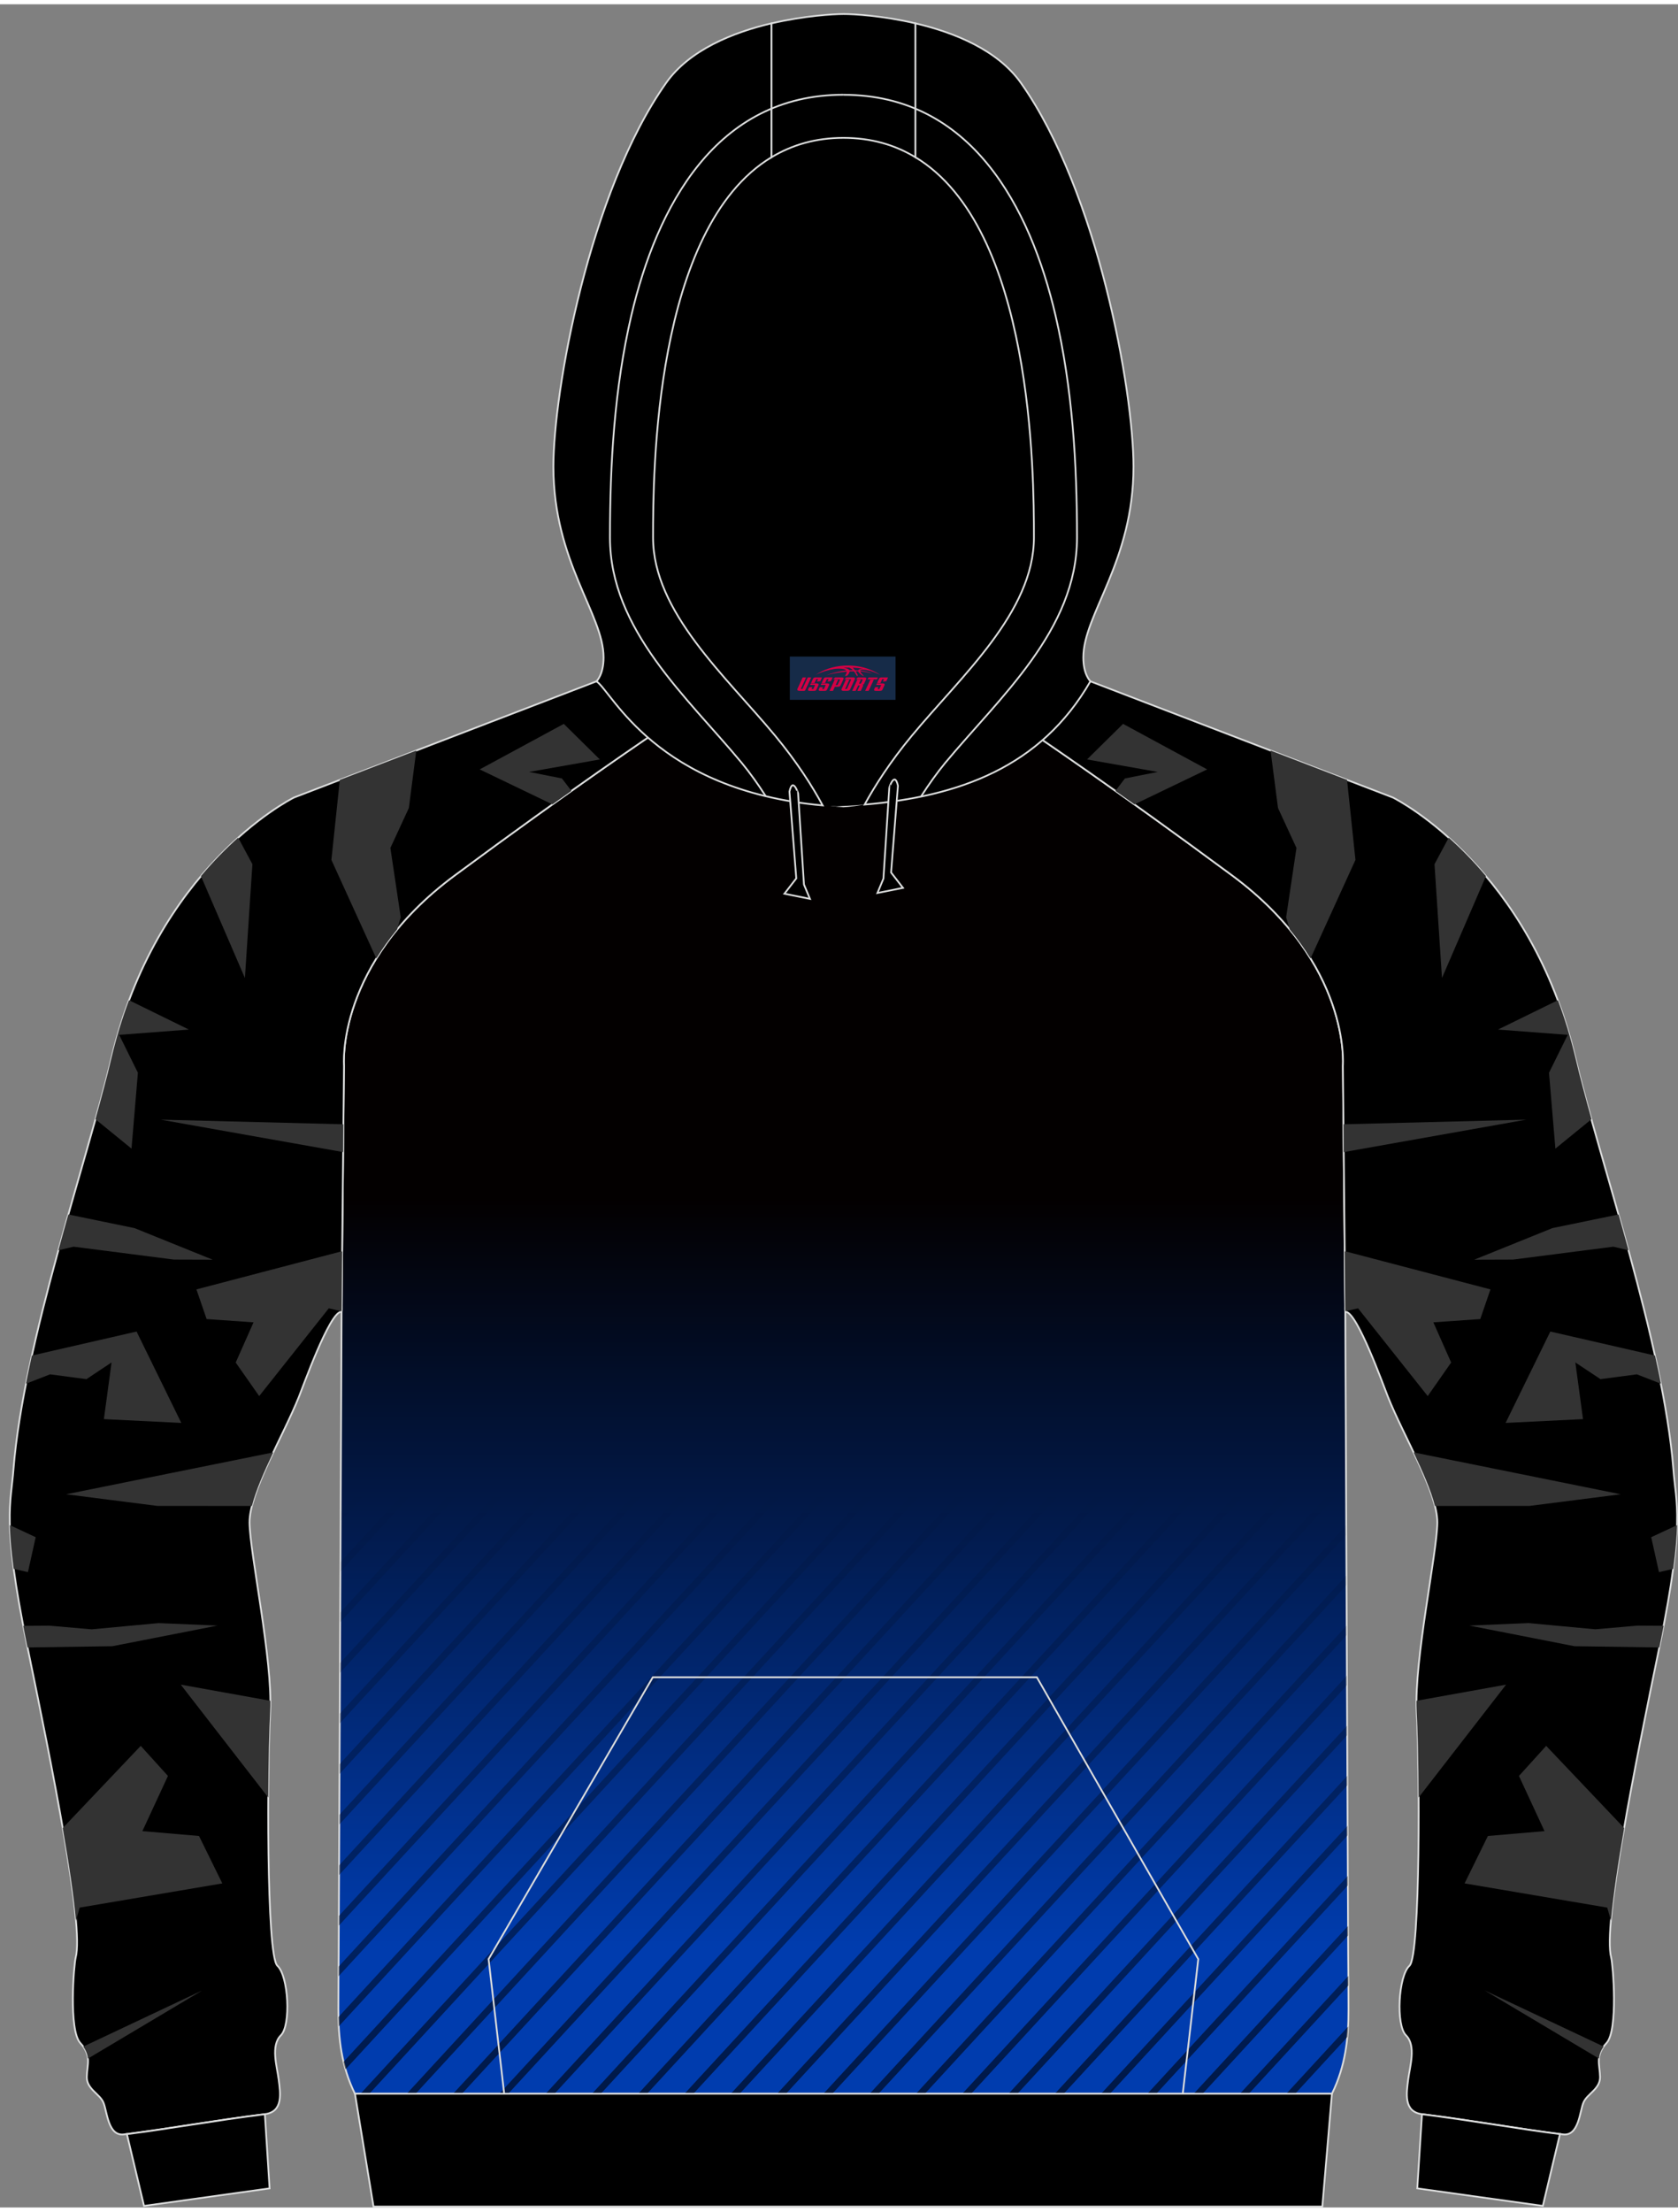 <?xml version="1.0" encoding="utf-8"?>
<!-- Generator: Adobe Illustrator 24.0.1, SVG Export Plug-In . SVG Version: 6.00 Build 0)  -->
<svg xmlns="http://www.w3.org/2000/svg" xmlns:xlink="http://www.w3.org/1999/xlink" version="1.1" id="图层_1" x="0px" y="0px" width="378px" height="498px" viewBox="0 0 380.87 499.83" enable-background="new 0 0 380.87 499.83" xml:space="preserve">
<rect x="0" y="0" width="380.87" height="499.83" fill="#808080" stroke="none"/>
<g>
	<g>
		<g>
			<g>
				<defs>
					<polygon id="SVGID_3_" points="3,3 4,3 3,4      "/>
				</defs>
				<clipPath id="SVGID_4_">
					<use xlink:href="#SVGID_3_" overflow="visible"/>
				</clipPath>
			</g>
			<g>
				<defs>
					<polygon id="SVGID_5_" points="3,3 4,3 3,4      "/>
				</defs>
				<defs>
					<polygon id="SVGID_6_" points="1,1 0,1 1,0      "/>
				</defs>
				<clipPath id="SVGID_7_">
					<use xlink:href="#SVGID_5_" overflow="visible"/>
				</clipPath>
				<clipPath id="SVGID_8_" clip-path="url(#SVGID_7_)">
					<use xlink:href="#SVGID_6_" overflow="visible"/>
				</clipPath>
			</g>
		</g>
	</g>
	
		<linearGradient id="SVGID_11_" gradientUnits="userSpaceOnUse" x1="191.44" y1="1189.005" x2="191.44" y2="1358.9" gradientTransform="matrix(1 0 0 1 0 -918)">
		<stop offset="0" style="stop-color:#030000"/>
		<stop offset="1" style="stop-color:#003CAE"/>
	</linearGradient>
	
		<path fill-rule="evenodd" clip-rule="evenodd" fill="url(#SVGID_11_)" stroke="#DCDDDD" stroke-width="0.4" stroke-miterlimit="22.926" d="   M149.76,164.5c10.92,6.8,28.51,16.66,41.68,17.47c13.17-0.81,30.76-10.67,41.68-17.47c6.69,4.55,22.48,15.33,46.56,33.13   c27.06,20,25.14,43.18,25.14,43.18l0.52,54.43c-0.02,0.48-0.02,0.95,0.01,1.41l0.03,6.73l0.63,139.1   c0.04,4.12,0.07,8.23,0.07,12.32c0.03,6.41-0.64,12.9-3.76,19.23H191.44H80.56c-3.12-6.33-3.79-12.82-3.76-19.23   c0-4.08,0.03-8.19,0.07-12.32l0.63-139.1l0.03-6.73c0.03-0.46,0.03-0.93,0.01-1.41l0.52-54.43c0,0-1.92-23.18,25.14-43.18   C127.28,179.83,143.07,169.06,149.76,164.5z"/>
	<g>
		<g>
			<g>
				<defs>
					<polygon id="SVGID_30_" points="3,3 4,3 3,4      "/>
				</defs>
				<clipPath id="SVGID_12_">
					<use xlink:href="#SVGID_30_" overflow="visible"/>
				</clipPath>
			</g>
			<g>
				<defs>
					<polygon id="SVGID_32_" points="3,3 4,3 3,4      "/>
				</defs>
				<defs>
					<polygon id="SVGID_33_" points="1,1 0,1 1,0      "/>
				</defs>
				<clipPath id="SVGID_16_">
					<use xlink:href="#SVGID_32_" overflow="visible"/>
				</clipPath>
				<clipPath id="SVGID_17_" clip-path="url(#SVGID_16_)">
					<use xlink:href="#SVGID_33_" overflow="visible"/>
				</clipPath>
				<defs>
					<filter id="Adobe_OpacityMaskFilter" filterUnits="userSpaceOnUse" x="76.81" y="307.72" width="229.26" height="166.31">
						<feColorMatrix type="matrix" values="1 0 0 0 0  0 1 0 0 0  0 0 1 0 0  0 0 0 1 0"/>
					</filter>
				</defs>
				<mask maskUnits="userSpaceOnUse" x="76.81" y="307.72" width="229.26" height="166.31" id="SVGID_2_">
					<g filter="url(#Adobe_OpacityMaskFilter)">
						<g>
							<g>
								<defs>
									<polygon id="SVGID_36_" points="3,3 4,3 3,4          "/>
								</defs>
								<defs>
									<polygon id="SVGID_37_" points="1,1 0,1 1,0          "/>
								</defs>
								<clipPath id="SVGID_18_" clip-path="url(#SVGID_17_)">
									<use xlink:href="#SVGID_36_" overflow="visible"/>
								</clipPath>
								<clipPath id="SVGID_23_" clip-path="url(#SVGID_18_)">
									<use xlink:href="#SVGID_37_" overflow="visible"/>
								</clipPath>
							</g>
							<g>
								<defs>
									<polygon id="SVGID_40_" points="3,3 4,3 3,4          "/>
								</defs>
								<defs>
									<polygon id="SVGID_41_" points="1,1 0,1 1,0          "/>
								</defs>
								<defs>
									<polygon id="SVGID_42_" points="3,3 4,3 3,4          "/>
								</defs>
								<clipPath id="SVGID_24_" clip-path="url(#SVGID_17_)">
									<use xlink:href="#SVGID_40_" overflow="visible"/>
								</clipPath>
								<clipPath id="SVGID_25_" clip-path="url(#SVGID_24_)">
									<use xlink:href="#SVGID_41_" overflow="visible"/>
								</clipPath>
								<clipPath id="SVGID_26_" clip-path="url(#SVGID_25_)">
									<use xlink:href="#SVGID_42_" overflow="visible"/>
								</clipPath>
							</g>
							<g>
								<defs>
									<polygon id="SVGID_46_" points="3,3 4,3 3,4          "/>
								</defs>
								<defs>
									<polygon id="SVGID_47_" points="1,1 0,1 1,0          "/>
								</defs>
								<defs>
									<polygon id="SVGID_48_" points="3,3 4,3 3,4          "/>
								</defs>
								<defs>
									<polygon id="SVGID_49_" points="1,1 0,1 1,0          "/>
								</defs>
								<clipPath id="SVGID_27_" clip-path="url(#SVGID_17_)">
									<use xlink:href="#SVGID_46_" overflow="visible"/>
								</clipPath>
								<clipPath id="SVGID_28_" clip-path="url(#SVGID_27_)">
									<use xlink:href="#SVGID_47_" overflow="visible"/>
								</clipPath>
								<clipPath id="SVGID_29_" clip-path="url(#SVGID_28_)">
									<use xlink:href="#SVGID_48_" overflow="visible"/>
								</clipPath>
								<clipPath id="SVGID_31_" clip-path="url(#SVGID_29_)">
									<use xlink:href="#SVGID_49_" overflow="visible"/>
								</clipPath>
								
									<linearGradient id="SVGID_34_" gradientUnits="userSpaceOnUse" x1="191.44" y1="1485.089" x2="191.44" y2="1255.346" gradientTransform="matrix(1 0 0 1 0 -918)">
									<stop offset="0" style="stop-color:#FFFFFF"/>
									<stop offset="1" style="stop-color:#000000"/>
								</linearGradient>
								<path clip-path="url(#SVGID_31_)" fill-rule="evenodd" clip-rule="evenodd" fill="url(#SVGID_34_)" d="M77.48,307.91          l0.9,0.8l-0.9,0.98V307.91L77.48,307.91z M305.42,311l0.01,2.17L157.38,474.03h-2.01L305.42,311L305.42,311z M305.47,322.36          L165.88,474.03h2.01l137.59-149.5L305.47,322.36L305.47,322.36z M305.52,333.72L176.39,474.03h2.01l127.14-138.14          L305.52,333.72L305.52,333.72z M305.57,345.08L186.9,474.03h2.01l116.68-126.78L305.57,345.08L305.57,345.08z           M305.62,356.44L197.4,474.03h2.01l106.23-115.42L305.62,356.44L305.62,356.44z M305.68,367.8l-97.77,106.23h2.01          l95.77-104.06L305.68,367.8L305.68,367.8z M305.73,379.16l-87.31,94.87h2.01l85.32-92.7L305.73,379.16L305.73,379.16z           M305.78,390.52l-76.86,83.51h2.01l74.86-81.34L305.78,390.52L305.78,390.52z M305.83,401.88l-66.4,72.15h2.01l64.4-69.98          L305.83,401.88L305.83,401.88z M305.88,413.24l-55.95,60.79h2.01l53.95-58.62L305.88,413.24L305.88,413.24z M305.93,424.6          l-45.49,49.43h2.01l43.49-47.26L305.93,424.6L305.93,424.6z M305.98,435.96l-35.03,38.07h2.01l33.04-35.9L305.98,435.96          L305.98,435.96z M306.05,447.3l-24.6,26.73h2.01l22.61-24.56L306.05,447.3L306.05,447.3z M306,458.78l-14.03,15.25h2.01          l11.85-12.88C305.9,460.36,305.96,459.57,306,458.78L306,458.78z M146.87,474.03l152.15-165.31l-1.1-0.99l-153.05,166.3          L146.87,474.03L146.87,474.03z M136.37,474.03l152.15-165.31l-1.1-0.99l-153.05,166.3L136.37,474.03L136.37,474.03z           M125.86,474.03l152.15-165.31l-1.1-0.99l-153.05,166.3L125.86,474.03L125.86,474.03z M115.35,474.03L267.5,308.72          l-1.1-0.99l-153.05,166.3L115.35,474.03L115.35,474.03z M104.85,474.03L257,308.72l-1.1-0.99l-153.05,166.3L104.85,474.03          L104.85,474.03z M94.34,474.03l152.15-165.31l-1.1-0.99L92.33,474.03H94.34L94.34,474.03z M83.83,474.03l152.15-165.31          l-1.1-0.99L81.83,474.03H83.83L83.83,474.03z M78.43,468.49l147.05-159.77l-1.1-0.99L77.98,466.79          C78.11,467.36,78.26,467.92,78.43,468.49L78.43,468.49z M76.89,458.74l138.08-150.03l-1.1-0.99L76.81,456.64          C76.83,457.34,76.85,458.04,76.89,458.74L76.89,458.74z M76.83,447.39l127.63-138.67l-1.1-0.99L76.85,445.19L76.83,447.39          L76.83,447.39z M76.9,435.9l117.05-127.18l-1.1-0.99L76.91,433.7L76.9,435.9L76.9,435.9z M76.95,424.42l106.49-115.71          l-1.1-0.99L76.96,422.23L76.95,424.42L76.95,424.42z M77.01,412.95l95.93-104.23l-1.1-0.99L77.02,410.76L77.01,412.95          L77.01,412.95z M77.06,401.48l85.37-92.76l-1.1-0.99l-84.27,91.56L77.06,401.48L77.06,401.48z M77.11,390.01l74.82-81.29          l-1.1-0.99l-73.71,80.08L77.11,390.01L77.11,390.01z M77.16,378.53l64.26-69.82l-1.1-0.99l-63.15,68.61L77.16,378.53          L77.16,378.53z M77.21,367.06l53.7-58.34l-1.1-0.99l-52.59,57.14L77.21,367.06L77.21,367.06z M77.27,355.59l43.14-46.87          l-1.1-0.99L77.28,353.4L77.27,355.59L77.27,355.59z M77.32,344.12l32.58-35.4l-1.1-0.99l-31.47,34.19L77.32,344.12          L77.32,344.12z M77.37,332.64l22.02-23.93l-1.1-0.99l-20.91,22.72L77.37,332.64L77.37,332.64z M77.42,321.17l11.46-12.45          l-1.1-0.99l-10.35,11.25L77.42,321.17z"/>
							</g>
						</g>
					</g>
				</mask>
				
					<linearGradient id="SVGID_35_" gradientUnits="userSpaceOnUse" x1="191.44" y1="1485.089" x2="191.44" y2="1255.346" gradientTransform="matrix(1 0 0 1 0 -918)">
					<stop offset="0" style="stop-color:#FFFFFF"/>
					<stop offset="1" style="stop-color:#000000"/>
				</linearGradient>
				<path clip-path="url(#SVGID_17_)" mask="url(#SVGID_2_)" fill-rule="evenodd" clip-rule="evenodd" fill="url(#SVGID_35_)" d="      M77.48,307.91l0.9,0.8l-0.9,0.98V307.91L77.48,307.91z M305.42,311l0.01,2.17L157.38,474.03h-2.01L305.42,311L305.42,311z       M305.47,322.36L165.88,474.03h2.01l137.59-149.5L305.47,322.36L305.47,322.36z M305.52,333.72L176.39,474.03h2.01      l127.14-138.14L305.52,333.72L305.52,333.72z M305.57,345.08L186.9,474.03h2.01l116.68-126.78L305.57,345.08L305.57,345.08z       M305.62,356.44L197.4,474.03h2.01l106.23-115.42L305.62,356.44L305.62,356.44z M305.68,367.8l-97.77,106.23h2.01l95.77-104.06      L305.68,367.8L305.68,367.8z M305.73,379.16l-87.31,94.87h2.01l85.32-92.7L305.73,379.16L305.73,379.16z M305.78,390.52      l-76.86,83.51h2.01l74.86-81.34L305.78,390.52L305.78,390.52z M305.83,401.88l-66.4,72.15h2.01l64.4-69.98L305.83,401.88      L305.83,401.88z M305.88,413.24l-55.95,60.79h2.01l53.95-58.62L305.88,413.24L305.88,413.24z M305.93,424.6l-45.49,49.43h2.01      l43.49-47.26L305.93,424.6L305.93,424.6z M305.98,435.96l-35.03,38.07h2.01l33.04-35.9L305.98,435.96L305.98,435.96z       M306.05,447.3l-24.6,26.73h2.01l22.61-24.56L306.05,447.3L306.05,447.3z M306,458.78l-14.03,15.25h2.01l11.85-12.88      C305.9,460.36,305.96,459.57,306,458.78L306,458.78z M146.87,474.03l152.15-165.31l-1.1-0.99l-153.05,166.3L146.87,474.03      L146.87,474.03z M136.37,474.03l152.15-165.31l-1.1-0.99l-153.05,166.3L136.37,474.03L136.37,474.03z M125.86,474.03      l152.15-165.31l-1.1-0.99l-153.05,166.3L125.86,474.03L125.86,474.03z M115.35,474.03L267.5,308.72l-1.1-0.99l-153.05,166.3      L115.35,474.03L115.35,474.03z M104.85,474.03L257,308.72l-1.1-0.99l-153.05,166.3L104.85,474.03L104.85,474.03z M94.34,474.03      l152.15-165.31l-1.1-0.99L92.33,474.03H94.34L94.34,474.03z M83.83,474.03l152.15-165.31l-1.1-0.99L81.83,474.03H83.83      L83.83,474.03z M78.43,468.49l147.05-159.77l-1.1-0.99L77.98,466.79C78.11,467.36,78.26,467.92,78.43,468.49L78.43,468.49z       M76.89,458.74l138.08-150.03l-1.1-0.99L76.81,456.64C76.83,457.34,76.85,458.04,76.89,458.74L76.89,458.74z M76.83,447.39      l127.63-138.67l-1.1-0.99L76.85,445.19L76.83,447.39L76.83,447.39z M76.9,435.9l117.05-127.18l-1.1-0.99L76.91,433.7L76.9,435.9      L76.9,435.9z M76.95,424.42l106.49-115.71l-1.1-0.99L76.96,422.23L76.95,424.42L76.95,424.42z M77.01,412.95l95.93-104.23      l-1.1-0.99L77.02,410.76L77.01,412.95L77.01,412.95z M77.06,401.48l85.37-92.76l-1.1-0.99l-84.27,91.56L77.06,401.48      L77.06,401.48z M77.11,390.01l74.82-81.29l-1.1-0.99l-73.71,80.08L77.11,390.01L77.11,390.01z M77.16,378.53l64.26-69.82      l-1.1-0.99l-63.15,68.61L77.16,378.53L77.16,378.53z M77.21,367.06l53.7-58.34l-1.1-0.99l-52.59,57.14L77.21,367.06      L77.21,367.06z M77.27,355.59l43.14-46.87l-1.1-0.99L77.28,353.4L77.27,355.59L77.27,355.59z M77.32,344.12l32.58-35.4      l-1.1-0.99l-31.47,34.19L77.32,344.12L77.32,344.12z M77.37,332.64l22.02-23.93l-1.1-0.99l-20.91,22.72L77.37,332.64      L77.37,332.64z M77.42,321.17l11.46-12.45l-1.1-0.99l-10.35,11.25L77.42,321.17z"/>
			</g>
		</g>
	</g>
	
		<linearGradient id="SVGID_38_" gradientUnits="userSpaceOnUse" x1="191.44" y1="1485.089" x2="191.44" y2="1255.346" gradientTransform="matrix(1 0 0 1 0 -918)">
		<stop offset="0" style="stop-color:#000000"/>
		<stop offset="1" style="stop-color:#000000;stop-opacity:0"/>
	</linearGradient>
	<path fill-rule="evenodd" clip-rule="evenodd" fill="url(#SVGID_38_)" d="M77.48,307.91l0.9,0.8l-0.9,0.98V307.91L77.48,307.91z    M305.42,311l0.01,2.17L157.38,474.03h-2.01L305.42,311L305.42,311z M305.47,322.36L165.88,474.03h2.01l137.59-149.5L305.47,322.36   L305.47,322.36z M305.52,333.72L176.39,474.03h2.01l127.14-138.14L305.52,333.72L305.52,333.72z M305.57,345.08L186.9,474.03h2.01   l116.68-126.78L305.57,345.08L305.57,345.08z M305.62,356.44L197.4,474.03h2.01l106.23-115.42L305.62,356.44L305.62,356.44z    M305.68,367.8l-97.77,106.23h2.01l95.77-104.06L305.68,367.8L305.68,367.8z M305.73,379.16l-87.31,94.87h2.01l85.32-92.7   L305.73,379.16L305.73,379.16z M305.78,390.52l-76.86,83.51h2.01l74.86-81.34L305.78,390.52L305.78,390.52z M305.83,401.88   l-66.4,72.15h2.01l64.4-69.98L305.83,401.88L305.83,401.88z M305.88,413.24l-55.95,60.79h2.01l53.95-58.62L305.88,413.24   L305.88,413.24z M305.93,424.6l-45.49,49.43h2.01l43.49-47.26L305.93,424.6L305.93,424.6z M305.98,435.96l-35.03,38.07h2.01   l33.04-35.9L305.98,435.96L305.98,435.96z M306.05,447.3l-24.6,26.73h2.01l22.61-24.56L306.05,447.3L306.05,447.3z M306,458.78   l-14.03,15.25h2.01l11.85-12.88C305.9,460.36,305.96,459.57,306,458.78L306,458.78z M146.87,474.03l152.15-165.31l-1.1-0.99   l-153.05,166.3L146.87,474.03L146.87,474.03z M136.37,474.03l152.15-165.31l-1.1-0.99l-153.05,166.3L136.37,474.03L136.37,474.03z    M125.86,474.03l152.15-165.31l-1.1-0.99l-153.05,166.3L125.86,474.03L125.86,474.03z M115.35,474.03L267.5,308.72l-1.1-0.99   l-153.05,166.3L115.35,474.03L115.35,474.03z M104.85,474.03L257,308.72l-1.1-0.99l-153.05,166.3L104.85,474.03L104.85,474.03z    M94.34,474.03l152.15-165.31l-1.1-0.99L92.33,474.03H94.34L94.34,474.03z M83.83,474.03l152.15-165.31l-1.1-0.99L81.83,474.03   H83.83L83.83,474.03z M78.43,468.49l147.05-159.77l-1.1-0.99L77.98,466.79C78.11,467.36,78.26,467.92,78.43,468.49L78.43,468.49z    M76.89,458.74l138.08-150.03l-1.1-0.99L76.81,456.64C76.83,457.34,76.85,458.04,76.89,458.74L76.89,458.74z M76.83,447.39   l127.63-138.67l-1.1-0.99L76.85,445.19L76.83,447.39L76.83,447.39z M76.9,435.9l117.05-127.18l-1.1-0.99L76.91,433.7L76.9,435.9   L76.9,435.9z M76.95,424.42l106.49-115.71l-1.1-0.99L76.96,422.23L76.95,424.42L76.95,424.42z M77.01,412.95l95.93-104.23   l-1.1-0.99L77.02,410.76L77.01,412.95L77.01,412.95z M77.06,401.48l85.37-92.76l-1.1-0.99l-84.27,91.56L77.06,401.48L77.06,401.48z    M77.11,390.01l74.82-81.29l-1.1-0.99l-73.71,80.08L77.11,390.01L77.11,390.01z M77.16,378.53l64.26-69.82l-1.1-0.99l-63.15,68.61   L77.16,378.53L77.16,378.53z M77.21,367.06l53.7-58.34l-1.1-0.99l-52.59,57.14L77.21,367.06L77.21,367.06z M77.27,355.59   l43.14-46.87l-1.1-0.99L77.28,353.4L77.27,355.59L77.27,355.59z M77.32,344.12l32.58-35.4l-1.1-0.99l-31.47,34.19L77.32,344.12   L77.32,344.12z M77.37,332.64l22.02-23.93l-1.1-0.99l-20.91,22.72L77.37,332.64L77.37,332.64z M77.42,321.17l11.46-12.45l-1.1-0.99   l-10.35,11.25L77.42,321.17z"/>
	<path fill-rule="evenodd" clip-rule="evenodd" stroke="#DCDDDD" stroke-width="0.4" stroke-miterlimit="22.926" d="M305.35,296.43   l0.15,0.22c2.61,0.22,8.56,16.85,9.54,19.29c3.57,8.94,11.23,21.57,11.2,28.5c-0.05,6.92-5.32,31.34-4.68,42.9   c0.67,11.55,0.89,55.37-1.64,57.65c-2.53,2.3-3.13,13.48-0.79,15.79c2.36,2.35,0.88,7.03,0.5,10c-0.38,2.98-1.14,7.34,3.12,7.88   c11.8,1.46,22.44,3.42,31.99,4.59c3.62,0.48,3.81-5.15,4.65-7.17c0.79-2.02,3.82-3.07,3.79-5.85c-0.04-2.79-1.2-4.81,1.48-7.72   c2.68-2.92,1.45-17.82,1.04-19.37c-1.92-7.27,5.31-43.08,11.07-71.08l0,0c5.72-27.97,3.63-31.99,3.05-39.7   c-2.28-28.75-16.8-70.17-22.21-93.11c-10.13-43.11-40.12-58.62-41.45-59.29l-68.69-26.37l-16.44,9.51   c4.97,3.4,21.57,14.53,48.63,34.53s25.14,43.18,25.14,43.18L305.35,296.43z"/>
	<g>
		<path fill-rule="evenodd" clip-rule="evenodd" fill="#333333" d="M379.78,354.95l-3.23,0.74l-1.76-7.92l5.87-2.74    C380.58,347.66,380.33,350.85,379.78,354.95z"/>
		<path fill-rule="evenodd" clip-rule="evenodd" fill="#333333" d="M343.46,284.78l22.73-2.92l3.45,0.81    c-0.75-2.73-1.51-5.45-2.26-8.12l-15.03,3.1l-17.73,7.16L343.46,284.78z"/>
		<path fill-rule="evenodd" clip-rule="evenodd" fill="#333333" d="M340.02,232.6l13.59-6.66c1.54,4.11,2.91,8.54,4.03,13.31    c0.95,4.05,2.19,8.67,3.59,13.69l-8.19,6.67l-1.45-17.21l4.25-8.6L340.02,232.6z"/>
		<path fill-rule="evenodd" clip-rule="evenodd" fill="#333333" d="M376.63,372.78l-19.26-0.28l-23.86-4.68l13.37-0.57l15.21,1.41    l9.59-0.83l5.93,0.04c-0.26,1.33-0.53,2.72-0.83,4.18l0,0L376.63,372.78z"/>
		<path fill-rule="evenodd" clip-rule="evenodd" fill="#333333" d="M341.85,381.22l-20.34,3.66c-0.01,0.87,0.01,1.69,0.05,2.46    c0.22,3.84,0.4,11.24,0.43,19.49L341.85,381.22z"/>
		<path fill-rule="evenodd" clip-rule="evenodd" fill="#333333" d="M337.28,197.79l-9.98,23.11l-1.7-25.81l3.23-6.03    C331.48,191.44,334.37,194.33,337.28,197.79z"/>
		<polygon fill-rule="evenodd" clip-rule="evenodd" fill="#333333" points="305.01,260.4 346.42,253.04 304.95,254.09   "/>
		<path fill-rule="evenodd" clip-rule="evenodd" fill="#333333" d="M375.65,306.56l-23.76-5.45l-10.15,20.73l17.57-0.86l-1.74-12.86    l5.7,3.79l8.26-1.09l5.47,2.13C376.58,310.85,376.13,308.71,375.65,306.56z"/>
		<path fill-rule="evenodd" clip-rule="evenodd" fill="#333333" d="M320.86,328.53l47.01,9.5l-20.69,2.64l-21.48,0.01    C324.81,337.13,322.91,332.85,320.86,328.53z"/>
		<polygon fill-rule="evenodd" clip-rule="evenodd" fill="#333333" points="338.3,291.55 305.42,282.93 305.22,282.96     305.35,296.43 305.39,296.5 308.25,295.84 324.06,315.75 329.38,308.14 325.34,299.02 335.99,298.28   "/>
		<path fill-rule="evenodd" clip-rule="evenodd" fill="#333333" d="M350.95,395.11l17.7,18.64c-1.43,8.22-2.53,15.56-3,21    l-0.84-2.95l-32.38-5.49l5.29-10.76l12.85-1.1l-5.8-12.52L350.95,395.11L350.95,395.11z M362.93,466.05l-25.97-15.47L364,463.33    C363.29,464.3,363.01,465.19,362.93,466.05z"/>
		<path fill-rule="evenodd" clip-rule="evenodd" fill="#333333" d="M305.75,175.96l1.91,18.15l-10.19,22.35    c-1.33-2.15-2.89-4.36-4.73-6.59l-0.82-2.72l2.35-15.75l-4.19-9.06l-1.69-13.04L305.75,175.96z"/>
		<path fill-rule="evenodd" clip-rule="evenodd" fill="#333333" d="M257.5,181.51l16.5-7.93l-19.09-10.33l-8.18,8.07l16.05,2.83    l-7.45,1.48l-2.15,2.82C254.56,179.41,256,180.44,257.5,181.51z"/>
	</g>
	<path fill-rule="evenodd" clip-rule="evenodd" stroke="#DCDDDD" stroke-width="0.4" stroke-miterlimit="22.926" d="M77.53,296.43   l-0.15,0.22c-2.61,0.22-8.56,16.85-9.54,19.29c-3.57,8.94-11.23,21.57-11.2,28.5c0.05,6.92,5.32,31.34,4.68,42.9   c-0.67,11.55-0.89,55.37,1.64,57.65c2.53,2.3,3.13,13.48,0.79,15.79c-2.36,2.35-0.88,7.03-0.5,10c0.38,2.98,1.14,7.34-3.12,7.88   c-11.8,1.46-22.44,3.42-31.99,4.59c-3.62,0.48-3.81-5.15-4.65-7.17c-0.79-2.02-3.82-3.07-3.79-5.85c0.04-2.79,1.2-4.81-1.48-7.72   c-2.68-2.92-1.45-17.82-1.04-19.37c1.92-7.27-5.31-43.08-11.07-71.08l0,0c-5.72-27.97-3.63-31.99-3.05-39.7   c2.28-28.75,16.8-70.17,22.21-93.11c10.13-43.11,40.12-58.62,41.45-59.29l68.69-26.37l16.44,9.51   c-4.97,3.4-21.57,14.53-48.63,34.53s-25.14,43.18-25.14,43.18L77.53,296.43z"/>
	<g>
		<path fill-rule="evenodd" clip-rule="evenodd" fill="#333333" d="M3.11,354.95l3.23,0.74l1.76-7.92l-5.87-2.74    C2.3,347.66,2.56,350.84,3.11,354.95z"/>
		<path fill-rule="evenodd" clip-rule="evenodd" fill="#333333" d="M39.43,284.78l-22.73-2.92l-3.45,0.81    c0.75-2.73,1.51-5.45,2.26-8.12l15.03,3.1l17.73,7.16L39.43,284.78z"/>
		<path fill-rule="evenodd" clip-rule="evenodd" fill="#333333" d="M42.87,232.6l-13.59-6.66c-1.54,4.11-2.91,8.54-4.03,13.31    c-0.95,4.05-2.19,8.67-3.59,13.69l8.19,6.67l1.45-17.21l-4.25-8.6L42.87,232.6z"/>
		<path fill-rule="evenodd" clip-rule="evenodd" fill="#333333" d="M6.25,372.78l19.26-0.28l23.86-4.68L36,367.26l-15.21,1.41    l-9.59-0.83l-5.93,0.04c0.26,1.33,0.53,2.72,0.83,4.18l0,0L6.25,372.78z"/>
		<path fill-rule="evenodd" clip-rule="evenodd" fill="#333333" d="M41.03,381.22l20.34,3.66c0.01,0.87-0.01,1.69-0.05,2.46    c-0.22,3.84-0.4,11.24-0.43,19.49L41.03,381.22z"/>
		<path fill-rule="evenodd" clip-rule="evenodd" fill="#333333" d="M45.61,197.79l9.98,23.11l1.7-25.81l-3.23-6.03    C51.4,191.44,48.52,194.33,45.61,197.79z"/>
		<polygon fill-rule="evenodd" clip-rule="evenodd" fill="#333333" points="77.88,260.4 36.46,253.04 77.94,254.09   "/>
		<path fill-rule="evenodd" clip-rule="evenodd" fill="#333333" d="M7.23,306.56L31,301.11l10.15,20.73l-17.57-0.86l1.74-12.86    l-5.7,3.79l-8.26-1.09l-5.47,2.13C6.31,310.85,6.76,308.71,7.23,306.56z"/>
		<path fill-rule="evenodd" clip-rule="evenodd" fill="#333333" d="M62.02,328.53l-47.01,9.5l20.69,2.64l21.48,0.01    C58.07,337.13,59.97,332.85,62.02,328.53z"/>
		<polygon fill-rule="evenodd" clip-rule="evenodd" fill="#333333" points="44.58,291.55 77.47,282.93 77.66,282.96 77.53,296.43     77.49,296.5 74.63,295.84 58.83,315.75 53.5,308.14 57.55,299.02 46.9,298.28   "/>
		<path fill-rule="evenodd" clip-rule="evenodd" fill="#333333" d="M31.94,395.11l-17.7,18.64c1.43,8.22,2.53,15.56,3,21l0.84-2.95    l32.38-5.49l-5.29-10.76l-12.85-1.1l5.8-12.52L31.94,395.11L31.94,395.11z M19.96,466.05l25.97-15.47L18.9,463.33    C19.59,464.3,19.88,465.19,19.96,466.05z"/>
		<path fill-rule="evenodd" clip-rule="evenodd" fill="#333333" d="M77.13,175.96l-1.91,18.15l10.19,22.35    c1.33-2.15,2.89-4.36,4.73-6.59l0.82-2.72l-2.35-15.75l4.19-9.06l1.69-13.04L77.13,175.96z"/>
		<path fill-rule="evenodd" clip-rule="evenodd" fill="#333333" d="M125.38,181.51l-16.5-7.93l19.09-10.33l8.18,8.07l-16.05,2.83    l7.45,1.48l2.15,2.82C128.32,179.41,126.88,180.44,125.38,181.51z"/>
	</g>
	<path fill-rule="evenodd" clip-rule="evenodd" stroke="#DCDDDD" stroke-width="0.4" stroke-miterlimit="22.926" d="M32.69,499.48   l28.5-3.98l-1.07-16.83c-11.44,1.45-21.82,3.32-31.16,4.5c-0.07,0-0.09,0-0.16,0l0,0l0,0L32.69,499.48z"/>
	<path fill-rule="evenodd" clip-rule="evenodd" stroke="#DCDDDD" stroke-width="0.4" stroke-miterlimit="22.926" d="M350.19,499.48   l-28.5-3.98l1.07-16.83c11.44,1.45,21.83,3.32,31.16,4.5c0.07,0,0.09,0,0.16,0l0,0l0,0L350.19,499.48z"/>
	<polygon fill-rule="evenodd" clip-rule="evenodd" stroke="#DCDDDD" stroke-width="0.4" stroke-miterlimit="22.926" points="   80.57,474.03 302.32,474.03 300.14,499.63 84.78,499.63  "/>
	<polyline fill="none" stroke="#DCDDDD" stroke-width="0.4" stroke-miterlimit="22.926" points="114.44,474.04 110.9,443.49    148.17,379.55 235.35,379.55 271.98,443.49 268.46,474.04  "/>
	<path fill-rule="evenodd" clip-rule="evenodd" d="M202.17,180.93L202.17,180.93l-0.45,0.07L202.17,180.93L202.17,180.93z    M196.25,181.56c2.28-4.17,5.73-9.62,10.72-15.63c11.13-13.45,27.71-28.02,27.71-44.96c0-14.44-0.19-70.17-26.91-86.28   c-4.59-2.78-9.99-4.4-16.33-4.4s-11.7,1.62-16.33,4.4c-26.7,16.11-26.89,71.84-26.89,86.28c0,16.93,16.57,31.5,27.71,44.96   c5.06,6.1,8.51,11.61,10.79,15.82c1.04,0.1,2.09,0.16,3.19,0.22C192.04,181.88,194.16,181.74,196.25,181.56L196.25,181.56   L196.25,181.56z M186.7,181.74L186.7,181.74c-0.35-0.03-0.71-0.05-1.02-0.12C186.01,181.67,186.35,181.71,186.7,181.74   L186.7,181.74z M185.11,181.59c-1.48-0.16-2.91-0.35-4.33-0.57h0.03C182.2,181.24,183.63,181.43,185.11,181.59L185.11,181.59z"/>
	<path fill-rule="evenodd" clip-rule="evenodd" stroke="#DCDDDD" stroke-width="0.4" stroke-miterlimit="22.926" d="M207.77,4.32   c8.77,2.05,18.63,6.01,23.95,13.51c17.47,24.71,25.56,69.89,25.56,87.07c0,21.58-11.39,33.48-11.39,43.28   c0,3.86,1.55,5.34,1.61,5.41c-11.25,19.52-29.89,26.13-51.25,27.97c2.28-4.17,5.73-9.62,10.72-15.63   c11.13-13.45,27.71-28.02,27.71-44.96c0-14.44-0.19-70.17-26.91-86.28L207.77,4.32L207.77,4.32L207.77,4.32z M175.12,34.69   c-26.7,16.11-26.89,71.84-26.89,86.28c0,16.93,16.57,31.5,27.71,44.96c5.06,6.1,8.51,11.61,10.79,15.82   c-37.92-3.45-47.64-25.59-51.34-28.16c0,0,1.61-1.48,1.61-5.41c0-9.81-11.39-21.71-11.39-43.28c0-17.18,8.13-62.36,25.59-87.07   c5.29-7.5,15.19-11.46,23.91-13.51L175.12,34.69L175.12,34.69L175.12,34.69L175.12,34.69z"/>
	<path fill-rule="evenodd" clip-rule="evenodd" stroke="#DCDDDD" stroke-width="0.4" stroke-miterlimit="22.926" d="M207.77,4.32   V34.7c-4.59-2.78-9.99-4.4-16.33-4.4s-11.7,1.62-16.33,4.4V4.33c7.44-1.74,14.08-2.12,16.33-2.12   C193.71,2.2,200.33,2.58,207.77,4.32L207.77,4.32z"/>
	<path fill-rule="evenodd" clip-rule="evenodd" stroke="#DCDDDD" stroke-width="0.4" stroke-miterlimit="22.926" d="M203.81,177.29   l-1.55,19.68l2.69,3.48l-5.79,1.17l1.36-3.26l1.33-20.66C201.84,177.7,203.08,173.87,203.81,177.29L203.81,177.29z"/>
	<path fill-rule="evenodd" clip-rule="evenodd" stroke="#DCDDDD" stroke-width="0.4" stroke-miterlimit="22.926" d="M179.19,178.62   l1.55,19.68l-2.69,3.48l5.79,1.17l-1.36-3.26L181.15,179C181.16,179,179.94,175.17,179.19,178.62L179.19,178.62z"/>
	<path fill="none" stroke="#DCDDDD" stroke-width="0.4" stroke-miterlimit="22.926" d="M173.79,179.63   c-1.77-2.76-3.6-5.31-5.41-7.5c-12.34-14.9-29.93-30.18-29.93-51.16c0-16.83,1.02-33.92,4.84-50.34   c5.79-24.74,19.23-50.11,48.14-50.11 M209.03,179.76c1.77-2.78,3.67-5.41,5.48-7.62c12.36-14.9,29.95-30.18,29.95-51.16   c0-16.83-1.04-33.92-4.87-50.34c-5.77-24.74-19.2-50.11-48.15-50.11"/>
	
</g>
<g id="tag_logo">
	<rect y="147.98" fill="#162B48" width="24" height="9.818" x="179.27"/>
	<g>
		<path fill="#D30044" d="M195.23,151.17l0.005-0.011c0.131-0.311,1.085-0.262,2.351,0.071c0.715,0.24,1.44,0.54,2.193,0.9    c-0.218-0.147-0.447-0.289-0.682-0.42l0.011,0.005l-0.011-0.005c-1.478-0.845-3.218-1.418-5.1-1.62    c-1.282-0.115-1.658-0.082-2.411-0.055c-2.449,0.142-4.68,0.905-6.458,2.095c1.26-0.638,2.722-1.075,4.195-1.336    c1.467-0.18,2.476-0.033,2.771,0.344c-1.691,0.175-3.469,0.633-4.555,1.075c1.156-0.338,2.967-0.665,4.647-0.813    c0.016,0.251-0.115,0.567-0.415,0.96h0.475c0.376-0.382,0.584-0.725,0.595-1.004c0.333-0.022,0.66-0.033,0.971-0.033    C194.06,151.61,194.27,151.96,194.47,152.35h0.262c-0.125-0.344-0.295-0.687-0.518-1.036c0.207,0,0.393,0.005,0.567,0.011    c0.104,0.267,0.496,0.66,1.058,1.025h0.245c-0.442-0.365-0.753-0.753-0.835-1.004c1.047,0.065,1.696,0.224,2.885,0.513    C197.05,151.43,196.31,151.26,195.23,151.17z M192.79,151.08c-0.164-0.295-0.655-0.485-1.402-0.551    c0.464-0.033,0.922-0.055,1.364-0.055c0.311,0.147,0.589,0.344,0.84,0.589C193.33,151.06,193.06,151.07,192.79,151.08z M194.77,151.13c-0.224-0.016-0.458-0.027-0.715-0.044c-0.147-0.202-0.311-0.398-0.502-0.6c0.082,0,0.164,0.005,0.24,0.011    c0.72,0.033,1.429,0.125,2.138,0.273C195.26,150.73,194.88,150.89,194.77,151.13z"/>
		<path fill="#D30044" d="M182.19,152.71L181.02,155.26C180.84,155.63,181.11,155.77,181.59,155.77l0.873,0.005    c0.115,0,0.251-0.049,0.327-0.175l1.342-2.891H183.35L182.13,155.34H181.96c-0.147,0-0.185-0.033-0.147-0.125l1.156-2.504H182.19L182.19,152.71z M184.05,154.06h1.271c0.36,0,0.584,0.125,0.442,0.425L185.29,155.52C185.19,155.74,184.92,155.77,184.69,155.77H183.77c-0.267,0-0.442-0.136-0.349-0.333l0.235-0.513h0.742L184.22,155.3C184.2,155.35,184.24,155.36,184.3,155.36h0.18    c0.082,0,0.125-0.016,0.147-0.071l0.376-0.813c0.011-0.022,0.011-0.044-0.055-0.044H183.88L184.05,154.06L184.05,154.06z M184.87,153.99h-0.78l0.475-1.025c0.098-0.218,0.338-0.256,0.578-0.256H186.59L186.2,153.55L185.42,153.67l0.262-0.562H185.39c-0.082,0-0.12,0.016-0.147,0.071L184.87,153.99L184.87,153.99z M186.46,154.06L186.29,154.43h1.069c0.06,0,0.06,0.016,0.049,0.044    L187.03,155.29C187.01,155.34,186.97,155.36,186.89,155.36H186.71c-0.055,0-0.104-0.011-0.082-0.06l0.175-0.376H186.06L185.83,155.44C185.73,155.63,185.91,155.77,186.18,155.77h0.916c0.24,0,0.502-0.033,0.605-0.251l0.475-1.031c0.142-0.3-0.082-0.425-0.442-0.425H186.46L186.46,154.06z M187.27,153.99l0.371-0.818c0.022-0.055,0.06-0.071,0.147-0.071h0.295L187.82,153.66l0.791-0.115l0.387-0.845H187.55c-0.24,0-0.48,0.038-0.578,0.256L186.5,153.99L187.27,153.99L187.27,153.99z M189.67,154.45h0.278c0.087,0,0.153-0.022,0.202-0.115    l0.496-1.075c0.033-0.076-0.011-0.12-0.125-0.12H189.12l0.431-0.431h1.522c0.355,0,0.485,0.153,0.393,0.355l-0.676,1.445    c-0.06,0.125-0.175,0.333-0.644,0.327l-0.649-0.005L189.06,155.77H188.28l1.178-2.558h0.785L189.67,154.45L189.67,154.45z     M192.26,155.26c-0.022,0.049-0.06,0.076-0.142,0.076h-0.191c-0.082,0-0.109-0.027-0.082-0.076l0.944-2.051h-0.785l-0.987,2.138    c-0.125,0.273,0.115,0.415,0.453,0.415h0.72c0.327,0,0.649-0.071,0.769-0.322l1.085-2.384c0.093-0.202-0.06-0.355-0.415-0.355    h-1.533l-0.431,0.431h1.38c0.115,0,0.164,0.033,0.131,0.104L192.26,155.26L192.26,155.26z M194.98,154.13h0.278    c0.087,0,0.158-0.022,0.202-0.115l0.344-0.753c0.033-0.076-0.011-0.12-0.125-0.12h-1.402l0.425-0.431h1.527    c0.355,0,0.485,0.153,0.393,0.355l-0.529,1.124c-0.044,0.093-0.147,0.18-0.393,0.18c0.224,0.011,0.256,0.158,0.175,0.327    l-0.496,1.075h-0.785l0.54-1.167c0.022-0.055-0.005-0.087-0.104-0.087h-0.235L194.21,155.77h-0.785l1.178-2.558h0.785L194.98,154.13L194.98,154.13z M197.55,153.22L196.37,155.77h0.785l1.184-2.558H197.55L197.55,153.22z M199.06,153.15l0.202-0.431h-2.1l-0.295,0.431    H199.06L199.06,153.15z M199.04,154.06h1.271c0.36,0,0.584,0.125,0.442,0.425l-0.475,1.031c-0.104,0.218-0.371,0.251-0.605,0.251    h-0.916c-0.267,0-0.442-0.136-0.349-0.333l0.235-0.513h0.742L199.21,155.3c-0.022,0.049,0.022,0.06,0.082,0.06h0.18    c0.082,0,0.125-0.016,0.147-0.071l0.376-0.813c0.011-0.022,0.011-0.044-0.049-0.044h-1.069L199.04,154.06L199.04,154.06z     M199.85,153.99H199.07l0.475-1.025c0.098-0.218,0.338-0.256,0.578-0.256h1.451l-0.387,0.845l-0.791,0.115l0.262-0.562h-0.295    c-0.082,0-0.12,0.016-0.147,0.071L199.85,153.99z"/>
	</g>
</g>
</svg>